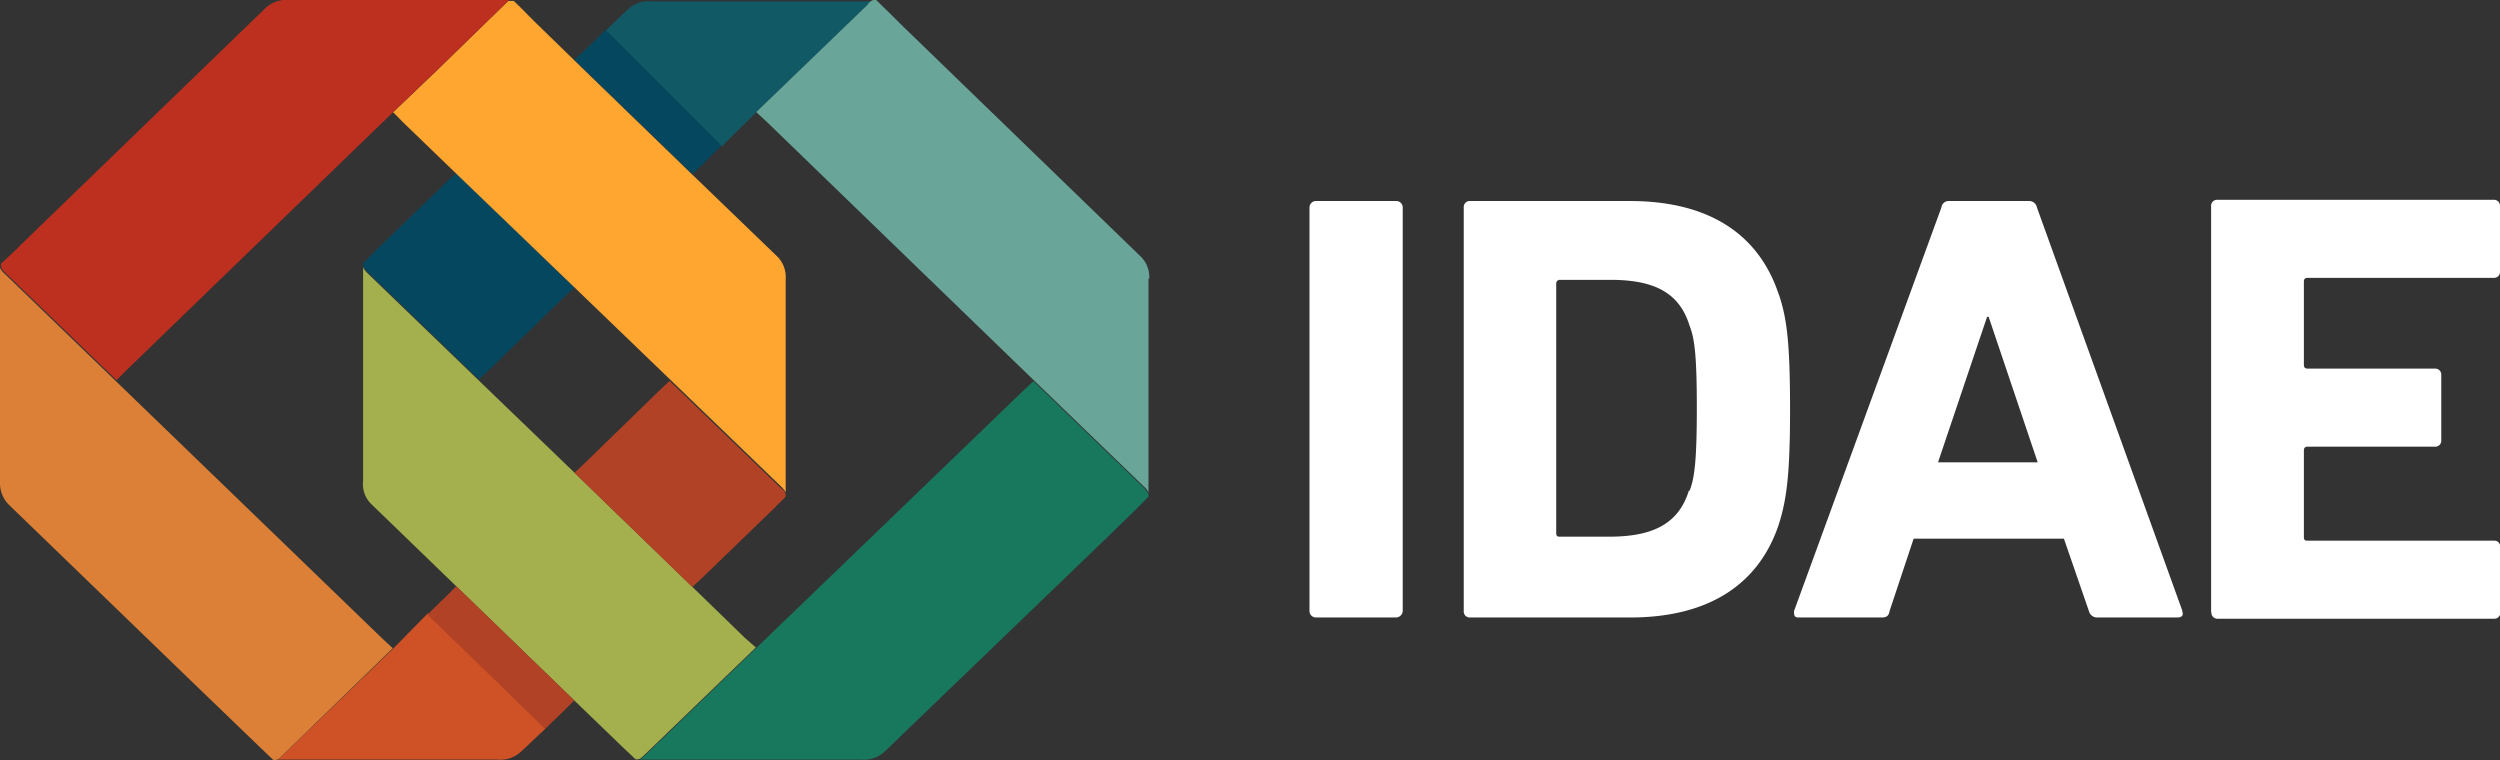 <svg xmlns="http://www.w3.org/2000/svg" viewBox="0 0 163.04 49.58"><rect x="0" y="0" width="163.04" height="49.58" fill="#333333" stroke="none"/><defs><style>.cls-1{fill:#fff;}.cls-2{fill:#cf5226;}.cls-3{fill:#05475e;}.cls-4{fill:#ffa630;}.cls-5{fill:#a3b04d;}.cls-6{fill:#db8036;}.cls-7{fill:#125966;}.cls-8{fill:#bd301f;}.cls-9{fill:#b24226;}.cls-10{fill:#69a699;}.cls-11{fill:#17785e;}</style></defs><g id="Capa_2" data-name="Capa 2"><g id="Capa_1-2" data-name="Capa 1"><path class="cls-1" d="M85.82,13.11h5.24a.42.42,0,0,1,.42.42V39.85a.45.45,0,0,1-.42.42H85.82a.42.42,0,0,1-.42-.42V13.53A.42.42,0,0,1,85.82,13.11Z"></path><path class="cls-1" d="M116,19.19c-1.36-4.09-4.77-6.08-9.7-6.08H95.88a.39.39,0,0,0-.42.42V39.85a.39.39,0,0,0,.42.42h10.43c4.93,0,8.34-2,9.7-6.08.47-1.52.73-3,.73-7.44s-.21-6-.73-7.55ZM110.14,32c-.68,2.2-2.41,3-5.19,3h-3.2c-.16,0-.26,0-.26-.26V18.51a.24.24,0,0,1,.26-.26H105c2.83,0,4.51.79,5.19,3,.31.79.47,1.83.47,5.35s-.16,4.61-.47,5.4Z"></path><path class="cls-1" d="M142.33,39.85l-9.49-26.32a.51.51,0,0,0-.52-.42h-5.19a.48.48,0,0,0-.52.42L117,39.85h0c0,.26,0,.42.31.42h5.4c.31,0,.47-.1.52-.42l1.57-4.72h9.8l1.63,4.72a.55.55,0,0,0,.52.42H142c.31,0,.42-.16.31-.42h0Zm-15.94-9.7,3.2-9.49h.1l3.2,9.49Z"></path><path class="cls-1" d="M144.22,39.93a.39.39,0,0,0,.42.42h18a.39.39,0,0,0,.42-.42V35.68a.39.39,0,0,0-.42-.42H150.51c-.16,0-.26,0-.26-.26V29.39c0-.16.05-.26.26-.26h8.28a.39.39,0,0,0,.42-.42V24.46a.39.39,0,0,0-.42-.42h-8.28c-.16,0-.26-.05-.26-.26v-5.4c0-.16.05-.26.26-.26h12.11a.39.39,0,0,0,.42-.42V13.45a.39.39,0,0,0-.42-.42h-18a.39.39,0,0,0-.42.42V39.93Z"></path><path class="cls-2" d="M35.56,47.53,34,49a2,2,0,0,1-1.56.54H18c.15,0,.35-.2.44-.29l7.25-7L27.9,40l7.65,7.5Z"></path><path class="cls-3" d="M37.45,18.75l-.68.64-4.86,4.72-.68.63-7.26-7c-.09-.09-.28-.29-.28-.43v-.15l.82-.83,4.58-4.43.68-.63,7.69,7.49h0Z"></path><path class="cls-4" d="M51.24,18.17v14c0-.14-.2-.34-.29-.43l-7.26-7h0l-6.23-6h0l-7.69-7.4L26.31,8l-.67-.68,3-2.87L33,.2l.15-.14h.35L34,.54l.82.83L37.42,3.9l7.69,7.45,5.5,5.3h0a1.89,1.89,0,0,1,.63,1.52Z"></path><path class="cls-5" d="M49.29,42.23l-7.26,7c-.09.09-.29.29-.44.29h-.14l-.93-.88-1.46-1.41L37.4,45.63l-7.69-7.44-5.49-5.31a1.81,1.81,0,0,1-.54-1.51v-14c0,.15.19.35.28.44l7.26,7,6.23,6,7.69,7.45,3.46,3.36.68.59h0Z"></path><path class="cls-6" d="M25.62,42.27l-7.21,7c-.09.09-.29.29-.44.29h-.15l-.92-.88-4.39-4.23L.59,32.93h0A2,2,0,0,1,0,31.41v-14c0,.15.2.34.29.43l7.25,7,17.39,16.8.68.63Z"></path><path class="cls-7" d="M57,.06c-.15,0-.35.19-.44.28l-7.26,7L47.06,9.55,39.5,2,40.92.63h0A2,2,0,0,1,42.48.09H57v0Z"></path><path class="cls-8" d="M33.17.06,33,.2,28.64,4.44l-3,2.87L8.28,24.11l-.68.68-7.26-7c-.09-.09-.28-.29-.28-.44v-.15l1-.93L1.32,16,17.3.54A2,2,0,0,1,18.86,0H33.17V.05h0Z"></path><path class="cls-9" d="M51.24,32.24v.15l-.83.83-4.58,4.43-.68.63-7.69-7.45.68-.63L43,25.47l.67-.63,7.26,7c.09,0,.29.24.29.39Z"></path><path class="cls-10" d="M74.9,18.17v14c0-.14-.19-.34-.29-.43l-7.25-7L50,7.94l-.68-.63,7.26-7C56.64.2,56.84,0,57,0h.14L58,.84l.93.92,15.39,14.9h0a1.89,1.89,0,0,1,.63,1.52h0Z"></path><path class="cls-11" d="M74.9,32.24v.15l-.82.83-2.2,2.14L57.71,49a2,2,0,0,1-1.56.54H41.64c.15,0,.34-.19.44-.29l7.25-7L63.55,28.55l3.17-3.06.68-.63,7.25,7c0,.05.24.24.24.39Z"></path><polygon class="cls-9" points="37.45 45.68 36.82 46.31 35.56 47.53 27.87 40.08 29.13 38.86 29.76 38.23 37.45 45.68"></polygon><polygon class="cls-3" points="47.05 9.5 46.56 9.98 45.83 10.72 45.15 11.35 37.45 3.9 38.14 3.27 39.5 1.95 47.05 9.5"></polygon></g></g></svg>